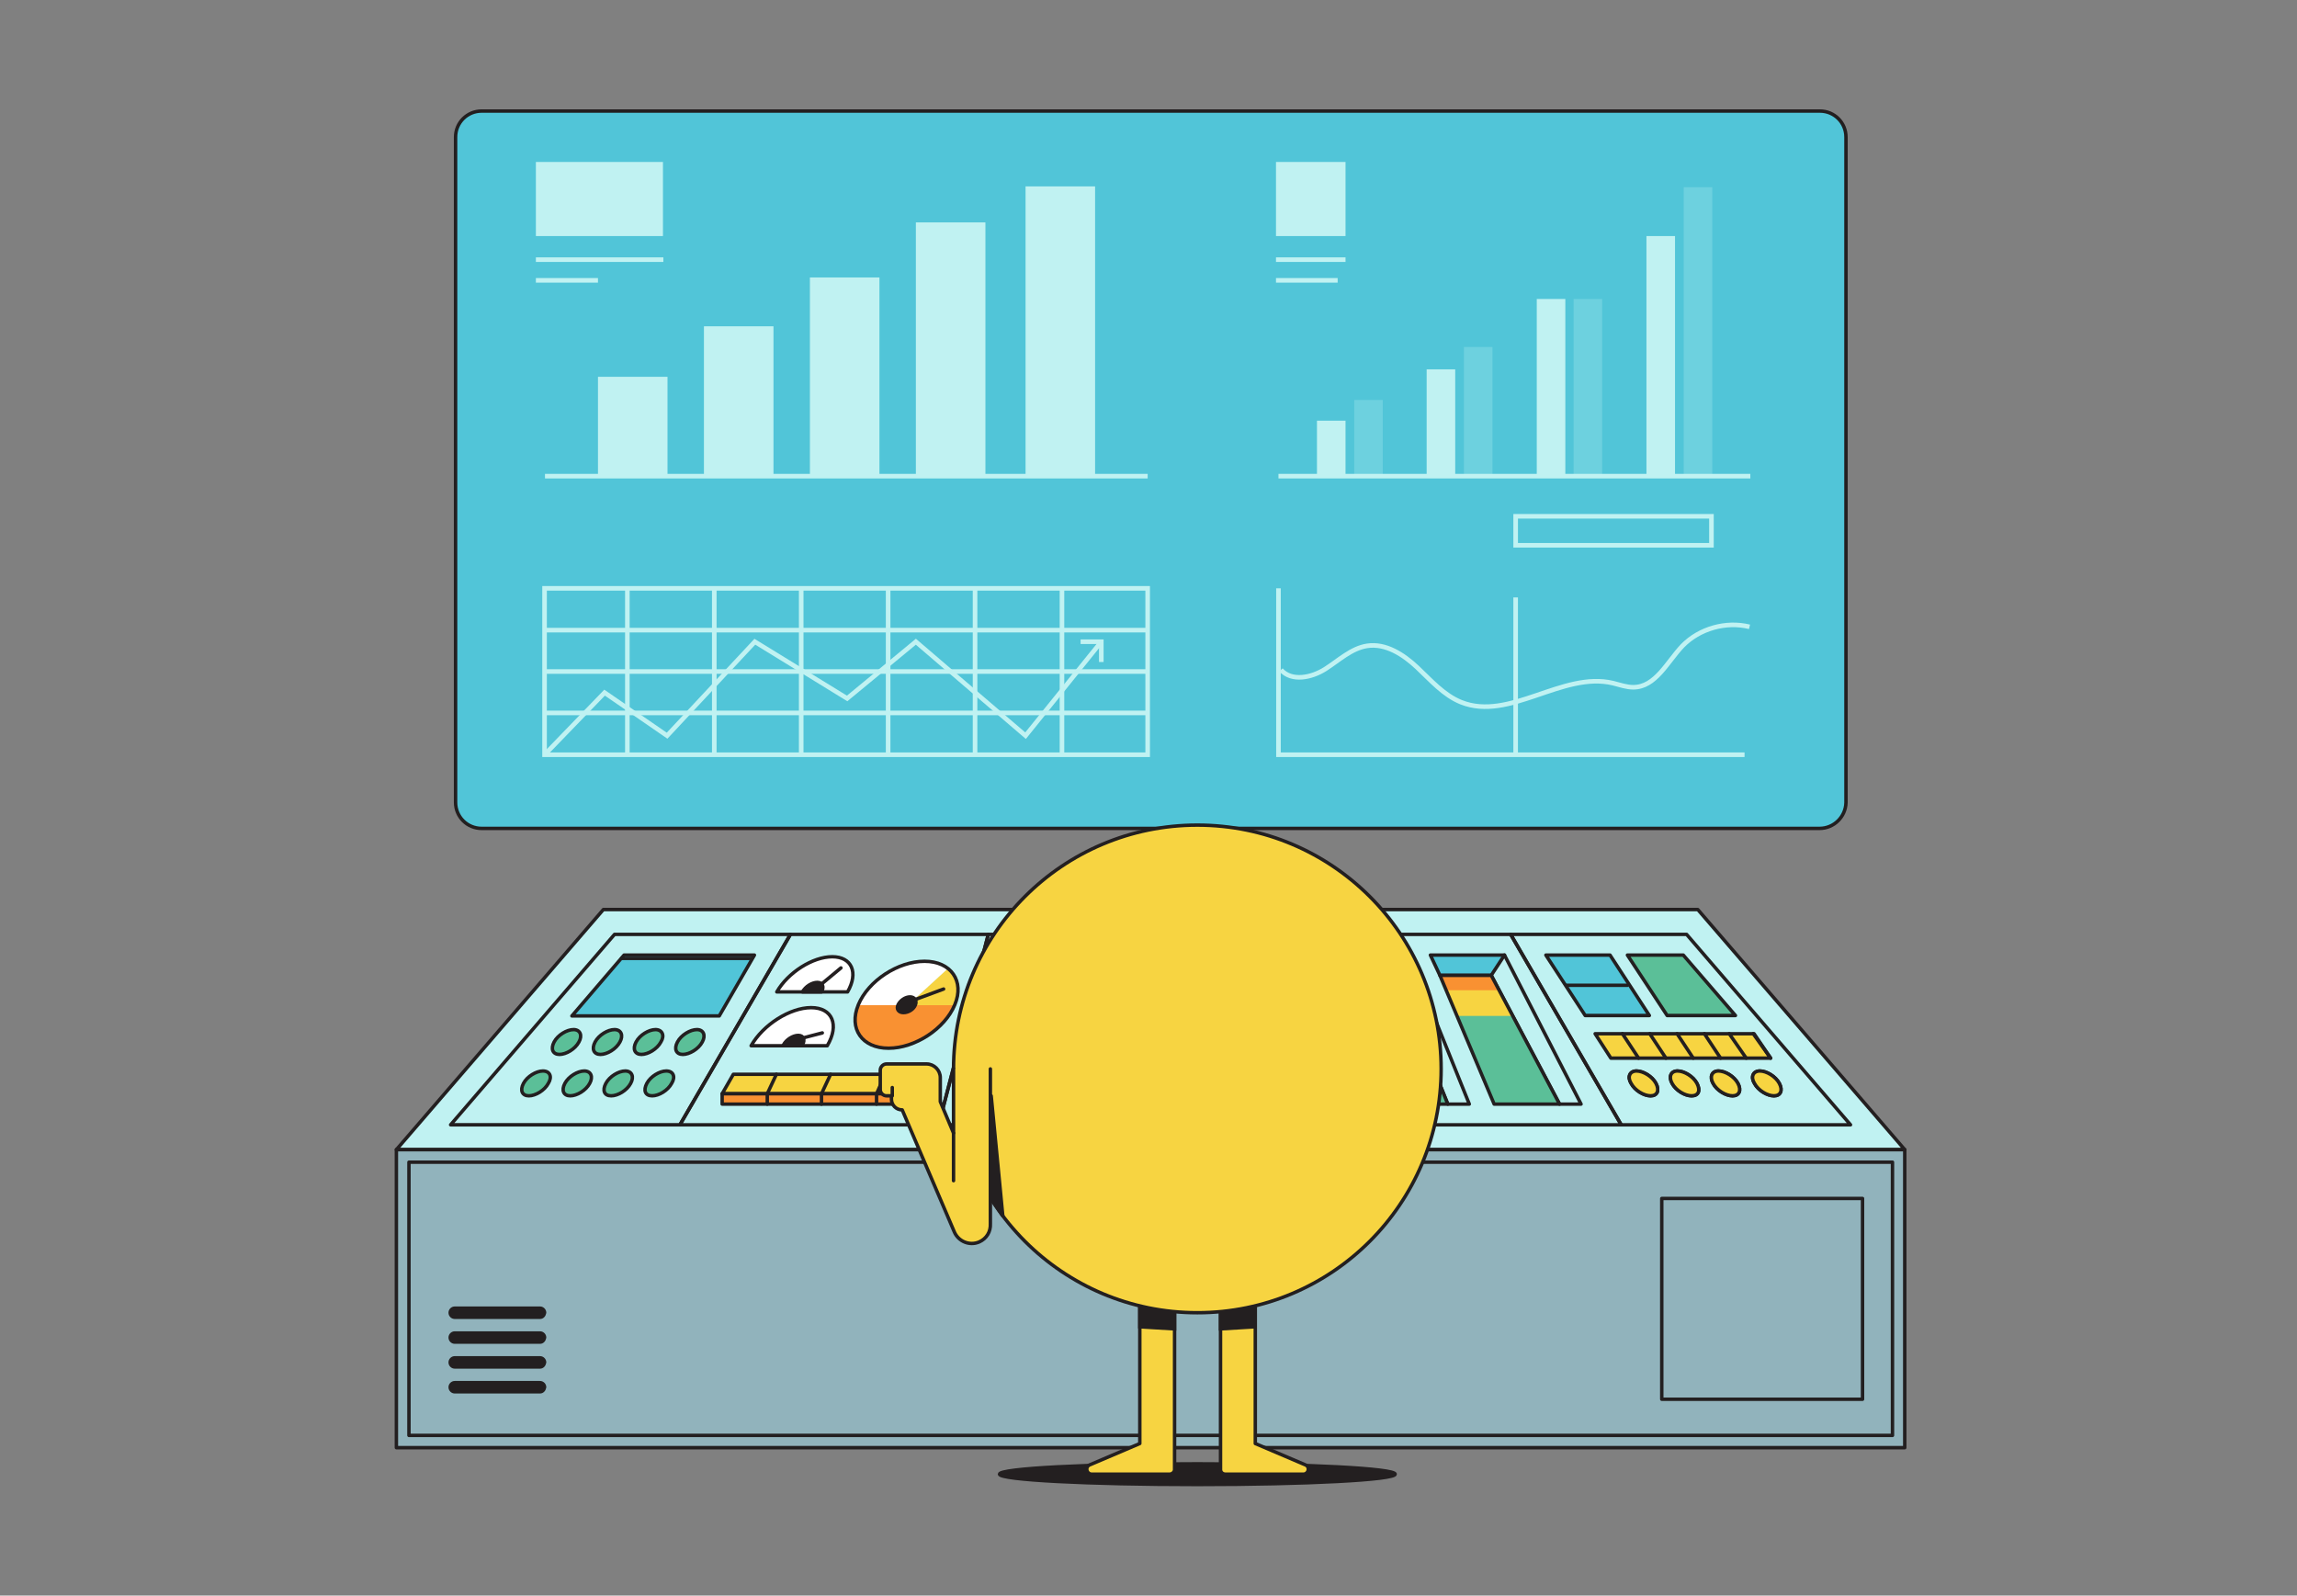 <?xml version="1.0" encoding="utf-8"?>
<svg xmlns="http://www.w3.org/2000/svg" width="501" height="348" viewBox="0 0 501 348" fill="none">
<rect x="0" y="0" width="501" height="348" fill="#808080" stroke="none"/>
<path d="M261.153 323.779C284.987 323.779 304.308 322.768 304.308 321.522C304.308 320.275 284.987 319.265 261.153 319.265C237.319 319.265 217.998 320.275 217.998 321.522C217.998 322.768 237.319 323.779 261.153 323.779Z" fill="#231F20" stroke="#231F20" stroke-width="0.75" stroke-miterlimit="10"/>
<path d="M396.847 180.68H105.054C101.894 180.68 99.366 178.153 99.366 174.993V29.909C99.366 26.749 101.894 24.221 105.054 24.221H396.938C400.098 24.221 402.626 26.749 402.626 29.909V175.083C402.535 178.153 400.007 180.68 396.847 180.68Z" fill="#51C5D8"/>
<path d="M396.847 180.68H105.054C101.894 180.68 99.366 178.153 99.366 174.993V29.909C99.366 26.749 101.894 24.221 105.054 24.221H396.938C400.098 24.221 402.626 26.749 402.626 29.909V175.083C402.535 178.153 400.007 180.68 396.847 180.68Z" stroke="#231F20" stroke-width="0.75" stroke-miterlimit="10" stroke-linecap="round" stroke-linejoin="round"/>
<path d="M145.591 82.183H130.424V103.85H145.591V82.183Z" fill="#C0F2F2"/>
<path d="M191.816 60.515H176.648V103.85H191.816V60.515Z" fill="#C0F2F2"/>
<path d="M238.853 40.652H223.686V103.85H238.853V40.652Z" fill="#C0F2F2"/>
<path d="M214.928 48.507H199.761V103.76H214.928V48.507Z" fill="#C0F2F2"/>
<path d="M168.704 71.168H153.536V103.85H168.704V71.168Z" fill="#C0F2F2"/>
<path d="M118.866 103.851H250.318" stroke="#C0F2F2" stroke-miterlimit="10"/>
<path d="M250.318 128.317H118.776V164.611H250.318V128.317Z" stroke="#C0F2F2" stroke-miterlimit="10"/>
<path d="M136.833 128.316V164.61" stroke="#C0F2F2" stroke-miterlimit="10"/>
<path d="M155.792 128.316V164.61" stroke="#C0F2F2" stroke-miterlimit="10"/>
<path d="M174.751 128.316V164.61" stroke="#C0F2F2" stroke-miterlimit="10"/>
<path d="M193.711 128.316V164.61" stroke="#C0F2F2" stroke-miterlimit="10"/>
<path d="M212.67 128.316V164.61" stroke="#C0F2F2" stroke-miterlimit="10"/>
<path d="M231.629 128.316V164.61" stroke="#C0F2F2" stroke-miterlimit="10"/>
<path d="M118.866 146.463H250.679" stroke="#C0F2F2" stroke-miterlimit="10"/>
<path d="M118.866 155.491H250.679" stroke="#C0F2F2" stroke-miterlimit="10"/>
<path d="M118.866 137.435H250.679" stroke="#C0F2F2" stroke-miterlimit="10"/>
<path d="M118.776 164.61L131.867 151.068L145.5 160.457L164.64 139.963L184.773 152.332L199.76 139.963L223.685 160.457L240.207 139.963" stroke="#C0F2F2" stroke-miterlimit="10"/>
<path d="M240.207 144.387V139.963H235.692" stroke="#C0F2F2" stroke-miterlimit="10"/>
<path d="M278.848 128.316V164.61H380.506" stroke="#C0F2F2" stroke-miterlimit="10"/>
<path d="M279.39 146.102C281.737 148.72 286.071 147.817 289.05 145.921C292.029 144.026 294.738 141.407 298.168 140.866C302.231 140.234 306.113 142.762 309.093 145.56C312.072 148.359 314.871 151.609 318.663 153.144C329.226 157.387 340.782 146.373 351.796 148.991C353.241 149.352 354.776 149.894 356.22 149.894C361.095 149.894 363.623 144.387 366.964 140.866C370.665 137.074 376.443 135.449 381.59 136.713" stroke="#C0F2F2" stroke-miterlimit="10"/>
<path d="M330.579 164.61V130.303" stroke="#C0F2F2" stroke-miterlimit="10"/>
<path d="M293.474 91.753H287.244V103.851H293.474V91.753Z" fill="#C0F2F2"/>
<g opacity="0.5">
<path opacity="0.5" d="M301.599 87.238H295.369V103.85H301.599V87.238Z" fill="#C0F2F2"/>
</g>
<path d="M317.398 80.558H311.169V103.76H317.398V80.558Z" fill="#C0F2F2"/>
<g opacity="0.5">
<path opacity="0.5" d="M325.523 75.682H319.294V103.85H325.523V75.682Z" fill="#C0F2F2"/>
</g>
<path d="M341.414 65.209H335.185V103.76H341.414V65.209Z" fill="#C0F2F2"/>
<g opacity="0.5">
<path opacity="0.5" d="M349.449 65.209H343.22V103.76H349.449V65.209Z" fill="#C0F2F2"/>
</g>
<path d="M365.339 51.486H359.109V103.85H365.339V51.486Z" fill="#C0F2F2"/>
<g opacity="0.5">
<path opacity="0.5" d="M373.464 40.833H367.234V103.76H373.464V40.833Z" fill="#C0F2F2"/>
</g>
<path d="M278.848 103.85H381.77" stroke="#C0F2F2" stroke-miterlimit="10"/>
<path d="M415.447 250.74H86.457L131.598 198.376H370.306L415.447 250.74Z" fill="#C0F2F2"/>
<path d="M415.446 250.74H86.456V315.744H415.446V250.74Z" fill="#91B3BC"/>
<path d="M415.447 250.74H86.457L131.598 198.376H370.306L415.447 250.74Z" stroke="#231F20" stroke-width="0.75" stroke-miterlimit="10" stroke-linecap="round" stroke-linejoin="round"/>
<path d="M134.035 203.793L98.283 245.323H148.3L172.405 203.793H134.035Z" stroke="#231F20" stroke-width="0.75" stroke-miterlimit="10" stroke-linecap="round" stroke-linejoin="round"/>
<path d="M367.867 203.794H329.497L353.603 245.324H403.619L367.867 203.794Z" stroke="#231F20" stroke-width="0.75" stroke-miterlimit="10" stroke-linecap="round" stroke-linejoin="round"/>
<path d="M172.405 203.794L148.3 245.324H204.726L215.56 203.794H172.405Z" stroke="#231F20" stroke-width="0.75" stroke-miterlimit="10" stroke-linecap="round" stroke-linejoin="round"/>
<path d="M286.342 203.794L297.176 245.324H353.602L329.497 203.794H286.342Z" stroke="#231F20" stroke-width="0.75" stroke-miterlimit="10" stroke-linecap="round" stroke-linejoin="round"/>
<path d="M215.56 203.794L204.727 245.324H297.176L286.342 203.794H215.56Z" stroke="#231F20" stroke-width="0.75" stroke-miterlimit="10" stroke-linecap="round" stroke-linejoin="round"/>
<path d="M304.489 212.731L307.378 208.308H292.12L293.294 212.731H304.489Z" fill="#51C5D8"/>
<path d="M315.774 240.809H320.469L307.378 208.308H292.12L293.294 212.731H304.489L315.774 240.809Z" stroke="#231F20" stroke-width="0.75" stroke-miterlimit="10" stroke-linecap="round" stroke-linejoin="round"/>
<path d="M315.773 240.809L304.488 212.731H293.293L300.606 240.809H315.773Z" fill="white"/>
<path d="M306.656 217.426H294.558L299.343 236.385H314.239L306.656 217.426Z" fill="#F7D441"/>
<path d="M307.287 219.593H295.279L300.606 240.809H315.773L307.287 219.593Z" fill="#5BBF98"/>
<path d="M315.773 240.809L304.488 212.731H293.293L300.606 240.809H315.773Z" stroke="#231F20" stroke-width="0.75" stroke-miterlimit="10" stroke-linecap="round" stroke-linejoin="round"/>
<path d="M325.254 212.731L328.143 208.308H311.982L314.059 212.731H325.254Z" fill="#51C5D8"/>
<path d="M340.151 240.809H344.845L328.143 208.308H311.982L314.059 212.731H325.254L340.151 240.809Z" stroke="#231F20" stroke-width="0.75" stroke-miterlimit="10" stroke-linecap="round" stroke-linejoin="round"/>
<path d="M340.151 240.809L325.255 212.731H314.06L325.887 240.809H340.151Z" fill="white"/>
<path d="M325.255 212.731H314.24L322.727 231.601H335.276L325.255 212.731Z" fill="#F99132"/>
<path d="M327.15 215.981H315.413L323.99 234.941H337.171L327.15 215.981Z" fill="#F7D441"/>
<path d="M329.95 221.579H317.762L325.887 240.809H340.152L329.95 221.579Z" fill="#5BBF98"/>
<path d="M340.151 240.809L325.255 212.731H314.06L325.887 240.809H340.151Z" stroke="#231F20" stroke-width="0.75" stroke-miterlimit="10" stroke-linecap="round" stroke-linejoin="round"/>
<path d="M156.876 221.579L164.55 208.308H136.111L124.735 221.579H156.876Z" fill="#51C5D8"/>
<path d="M337.171 208.308L345.748 221.489H359.742L351.165 208.308H337.171Z" fill="#51C5D8"/>
<path d="M367.145 208.308H354.957L363.624 221.489H378.521L367.145 208.308Z" fill="#5BBF98"/>
<path d="M337.171 208.308L345.748 221.489H359.742L351.165 208.308H337.171Z" stroke="#231F20" stroke-width="0.75" stroke-miterlimit="10" stroke-linecap="round" stroke-linejoin="round"/>
<path d="M367.145 208.308H354.957L363.624 221.489H378.521L367.145 208.308Z" stroke="#231F20" stroke-width="0.75" stroke-miterlimit="10" stroke-linecap="round" stroke-linejoin="round"/>
<path d="M415.446 250.74H86.456V315.744H415.446V250.74Z" stroke="#231F20" stroke-width="0.75" stroke-miterlimit="10" stroke-linecap="round" stroke-linejoin="round"/>
<path d="M412.77 313.067V253.48L89.197 253.48V313.067L412.77 313.067Z" stroke="#231F20" stroke-width="0.75" stroke-miterlimit="10" stroke-linecap="round" stroke-linejoin="round"/>
<path d="M406.237 261.394H362.45V305.181H406.237V261.394Z" stroke="#231F20" stroke-width="0.75" stroke-miterlimit="10" stroke-linecap="round" stroke-linejoin="round"/>
<path d="M117.784 287.305H99.186C98.644 287.305 98.192 286.853 98.192 286.311C98.192 285.77 98.644 285.318 99.186 285.318H117.784C118.325 285.318 118.777 285.77 118.777 286.311C118.687 286.853 118.325 287.305 117.784 287.305Z" fill="#231F20" stroke="#231F20" stroke-width="0.75" stroke-miterlimit="10" stroke-linecap="round" stroke-linejoin="round"/>
<path d="M117.784 292.722H99.186C98.644 292.722 98.192 292.27 98.192 291.728C98.192 291.187 98.644 290.735 99.186 290.735H117.784C118.325 290.735 118.777 291.187 118.777 291.728C118.687 292.27 118.325 292.722 117.784 292.722Z" fill="#231F20" stroke="#231F20" stroke-width="0.75" stroke-miterlimit="10" stroke-linecap="round" stroke-linejoin="round"/>
<path d="M117.784 298.139H99.186C98.644 298.139 98.192 297.687 98.192 297.145C98.192 296.604 98.644 296.152 99.186 296.152H117.784C118.325 296.152 118.777 296.604 118.777 297.145C118.687 297.687 118.325 298.139 117.784 298.139Z" fill="#231F20" stroke="#231F20" stroke-width="0.75" stroke-miterlimit="10" stroke-linecap="round" stroke-linejoin="round"/>
<path d="M117.784 303.556H99.186C98.644 303.556 98.192 303.104 98.192 302.562C98.192 302.021 98.644 301.569 99.186 301.569H117.784C118.325 301.569 118.777 302.021 118.777 302.562C118.687 303.104 118.325 303.556 117.784 303.556Z" fill="#231F20" stroke="#231F20" stroke-width="0.75" stroke-miterlimit="10" stroke-linecap="round" stroke-linejoin="round"/>
<path d="M287.335 236.294H213.664L217.275 221.578H284.626L287.335 236.294Z" fill="#F7D441" stroke="#231F20" stroke-width="0.75" stroke-miterlimit="10"/>
<path d="M279.389 236.294H221.608L224.497 221.578H277.223L279.389 236.294Z" fill="#F7D441" stroke="#231F20" stroke-width="0.75" stroke-miterlimit="10"/>
<path d="M271.896 236.294H229.102L231.178 221.578H270.361L271.896 236.294Z" fill="#F7D441" stroke="#231F20" stroke-width="0.75" stroke-miterlimit="10"/>
<path d="M263.5 236.294H237.499L238.763 221.578H262.507L263.5 236.294Z" fill="#F7D441" stroke="#231F20" stroke-width="0.75" stroke-miterlimit="10"/>
<path d="M255.014 236.294H245.985L246.437 221.578H254.652L255.014 236.294Z" fill="#F7D441" stroke="#231F20" stroke-width="0.75" stroke-miterlimit="10"/>
<path d="M283.182 213.724H218.72L219.623 208.307H282.279L283.182 213.724Z" fill="#51C5D8"/>
<path d="M283.182 213.724H218.72L219.623 208.307H282.279L283.182 213.724Z" stroke="#231F20" stroke-width="0.75" stroke-miterlimit="10" stroke-linecap="round" stroke-linejoin="round"/>
<path d="M215.561 228.982H285.981" stroke="#231F20" stroke-width="0.75" stroke-miterlimit="10" stroke-linecap="round" stroke-linejoin="round"/>
<path d="M287.426 236.295H213.665V238.552H287.426V236.295Z" fill="#F99132"/>
<path d="M287.426 236.295H213.665V238.552H287.426V236.295Z" stroke="#231F20" stroke-width="0.75" stroke-miterlimit="10" stroke-linecap="round" stroke-linejoin="round"/>
<path d="M219.533 209.029H282.46" stroke="#231F20" stroke-width="0.75" stroke-miterlimit="10" stroke-linecap="round" stroke-linejoin="round"/>
<path d="M156.877 221.579L164.551 208.308H136.112L124.736 221.579H156.877Z" stroke="#231F20" stroke-width="0.75" stroke-miterlimit="10" stroke-linecap="round" stroke-linejoin="round"/>
<path d="M135.57 209.029H163.829" stroke="#231F20" stroke-width="0.75" stroke-miterlimit="10" stroke-linecap="round" stroke-linejoin="round"/>
<path d="M126.271 227.266C125.459 228.801 123.473 229.975 122.028 229.975C120.584 229.975 120.042 228.801 120.854 227.266C121.667 225.731 123.653 224.558 125.098 224.558C126.542 224.558 127.084 225.822 126.271 227.266Z" fill="#5BBF98"/>
<path d="M135.209 227.266C134.396 228.801 132.41 229.975 130.966 229.975C129.521 229.975 128.979 228.801 129.792 227.266C130.604 225.731 132.591 224.558 134.035 224.558C135.48 224.558 136.021 225.822 135.209 227.266Z" fill="#5BBF98"/>
<path d="M144.146 227.266C143.334 228.801 141.348 229.975 139.903 229.975C138.459 229.975 137.917 228.801 138.729 227.266C139.542 225.731 141.528 224.558 142.973 224.558C144.417 224.558 145.049 225.822 144.146 227.266Z" fill="#5BBF98"/>
<path d="M153.175 227.266C152.362 228.801 150.376 229.975 148.931 229.975C147.487 229.975 146.945 228.801 147.758 227.266C148.57 225.731 150.557 224.558 152.001 224.558C153.446 224.558 153.987 225.822 153.175 227.266Z" fill="#5BBF98"/>
<path d="M126.271 227.266C125.459 228.801 123.473 229.975 122.028 229.975C120.584 229.975 120.042 228.801 120.854 227.266C121.667 225.731 123.653 224.558 125.098 224.558C126.542 224.558 127.084 225.822 126.271 227.266Z" stroke="#231F20" stroke-width="0.75" stroke-miterlimit="10" stroke-linecap="round" stroke-linejoin="round"/>
<path d="M135.209 227.266C134.396 228.801 132.41 229.975 130.966 229.975C129.521 229.975 128.979 228.801 129.792 227.266C130.604 225.731 132.591 224.558 134.035 224.558C135.48 224.558 136.021 225.822 135.209 227.266Z" stroke="#231F20" stroke-width="0.75" stroke-miterlimit="10" stroke-linecap="round" stroke-linejoin="round"/>
<path d="M144.146 227.266C143.334 228.801 141.348 229.975 139.903 229.975C138.459 229.975 137.917 228.801 138.729 227.266C139.542 225.731 141.528 224.558 142.973 224.558C144.417 224.558 145.049 225.822 144.146 227.266Z" stroke="#231F20" stroke-width="0.75" stroke-miterlimit="10" stroke-linecap="round" stroke-linejoin="round"/>
<path d="M153.175 227.266C152.362 228.801 150.376 229.975 148.931 229.975C147.487 229.975 146.945 228.801 147.758 227.266C148.57 225.731 150.557 224.558 152.001 224.558C153.446 224.558 153.987 225.822 153.175 227.266Z" stroke="#231F20" stroke-width="0.75" stroke-miterlimit="10" stroke-linecap="round" stroke-linejoin="round"/>
<path d="M169.697 216.343C172.135 212.1 177.552 208.669 181.795 208.669C186.038 208.669 187.573 212.1 185.136 216.343" fill="white"/>
<path d="M181.524 208.669C177.28 208.669 171.863 212.1 169.426 216.343H184.864C187.302 212.1 185.767 208.669 181.524 208.669Z" stroke="#231F20" stroke-width="0.75" stroke-miterlimit="10" stroke-linecap="round" stroke-linejoin="round"/>
<path d="M178.274 214.267C177.1 214.267 175.655 215.169 175.023 216.343H179.176C179.808 215.26 179.447 214.267 178.274 214.267Z" fill="#231F20" stroke="#231F20" stroke-width="0.75" stroke-miterlimit="10" stroke-linecap="round" stroke-linejoin="round"/>
<path d="M178.635 215.079L183.42 211.106" stroke="#231F20" stroke-width="0.75" stroke-miterlimit="10" stroke-linecap="round" stroke-linejoin="round"/>
<path d="M164.189 228.079C166.808 223.475 172.676 219.773 177.28 219.773C181.885 219.773 183.51 223.475 180.892 228.079" fill="white"/>
<path d="M176.919 219.773C172.315 219.773 166.446 223.475 163.828 228.079H180.44C183.149 223.475 181.524 219.773 176.919 219.773Z" stroke="#231F20" stroke-width="0.75" stroke-miterlimit="10" stroke-linecap="round" stroke-linejoin="round"/>
<path d="M174.12 225.822C172.947 225.822 171.502 226.725 170.87 227.899H175.023C175.655 226.815 175.294 225.822 174.12 225.822Z" fill="#231F20" stroke="#231F20" stroke-width="0.75" stroke-miterlimit="10" stroke-linecap="round" stroke-linejoin="round"/>
<path d="M174.481 226.544L179.357 225.28" stroke="#231F20" stroke-width="0.75" stroke-miterlimit="10" stroke-linecap="round" stroke-linejoin="round"/>
<path d="M193.803 228.621C199.581 228.621 206.082 224.378 208.248 219.142H187.213C185.046 224.378 187.935 228.621 193.803 228.621Z" fill="#F99132"/>
<path d="M201.658 209.752C195.88 209.752 189.38 213.995 187.213 219.232H198.047L206.714 211.287C205.54 210.294 203.825 209.752 201.658 209.752Z" fill="white"/>
<path d="M206.714 211.286L198.047 219.231H208.159C209.603 215.891 208.971 212.911 206.714 211.286Z" fill="#F7D441"/>
<path d="M208.249 219.141C206.082 224.377 199.582 228.62 193.803 228.62C188.025 228.62 185.046 224.377 187.213 219.141C189.38 213.904 195.88 209.661 201.658 209.661C207.436 209.661 210.415 213.995 208.249 219.141Z" stroke="#231F20" stroke-width="0.75" stroke-miterlimit="10" stroke-linecap="round" stroke-linejoin="round"/>
<path d="M199.671 219.141C199.31 220.134 198.136 220.857 197.053 220.857C195.97 220.857 195.428 220.044 195.879 219.141C196.331 218.238 197.414 217.426 198.498 217.426C199.491 217.426 200.032 218.238 199.671 219.141Z" fill="#231F20" stroke="#231F20" stroke-width="0.75" stroke-miterlimit="10" stroke-linecap="round" stroke-linejoin="round"/>
<path d="M199.22 218.149L205.81 215.711" stroke="#231F20" stroke-width="0.75" stroke-miterlimit="10" stroke-linecap="round" stroke-linejoin="round"/>
<path d="M201.838 238.552L203.011 234.309H159.946L157.509 238.552H201.838Z" fill="#F7D441" stroke="#231F20" stroke-width="0.75" stroke-miterlimit="10" stroke-linecap="round" stroke-linejoin="round"/>
<path d="M201.747 238.552H157.509V240.809H201.747V238.552Z" fill="#F99132"/>
<path d="M201.747 238.552H157.509V240.809H201.747V238.552Z" stroke="#231F20" stroke-width="0.75" stroke-miterlimit="10" stroke-linecap="round" stroke-linejoin="round"/>
<path d="M203.011 234.309V236.475L201.747 240.809V238.552L203.011 234.309Z" fill="#231F20" stroke="#231F20" stroke-width="0.75" stroke-miterlimit="10" stroke-linecap="round" stroke-linejoin="round"/>
<path d="M169.335 234.309L167.349 238.552" stroke="#231F20" stroke-width="0.75" stroke-miterlimit="10" stroke-linecap="round" stroke-linejoin="round"/>
<path d="M181.162 234.309L179.176 238.552" stroke="#231F20" stroke-width="0.75" stroke-miterlimit="10" stroke-linecap="round" stroke-linejoin="round"/>
<path d="M193.08 234.309L191.184 238.552" stroke="#231F20" stroke-width="0.75" stroke-miterlimit="10" stroke-linecap="round" stroke-linejoin="round"/>
<path d="M167.349 238.552V240.809" stroke="#231F20" stroke-width="0.75" stroke-miterlimit="10" stroke-linecap="round" stroke-linejoin="round"/>
<path d="M179.177 238.552V240.809" stroke="#231F20" stroke-width="0.75" stroke-miterlimit="10" stroke-linecap="round" stroke-linejoin="round"/>
<path d="M191.184 238.552V240.809" stroke="#231F20" stroke-width="0.75" stroke-miterlimit="10" stroke-linecap="round" stroke-linejoin="round"/>
<path d="M119.59 236.295C118.777 237.83 116.791 239.004 115.346 239.004C113.902 239.004 113.36 237.83 114.173 236.295C114.985 234.761 116.972 233.587 118.416 233.587C119.951 233.587 120.493 234.851 119.59 236.295Z" fill="#5BBF98"/>
<path d="M128.618 236.294C127.806 237.829 125.819 239.003 124.375 239.003C122.93 239.003 122.389 237.829 123.201 236.294C124.014 234.76 126 233.586 127.444 233.586C128.889 233.586 129.431 234.85 128.618 236.294Z" fill="#5BBF98"/>
<path d="M137.556 236.294C136.744 237.829 134.757 239.003 133.313 239.003C131.778 239.003 131.327 237.829 132.139 236.294C132.952 234.76 134.938 233.586 136.382 233.586C137.827 233.586 138.369 234.85 137.556 236.294Z" fill="#5BBF98"/>
<path d="M146.495 236.294C145.682 237.829 143.696 239.003 142.251 239.003C140.717 239.003 140.265 237.829 141.078 236.294C141.89 234.76 143.876 233.586 145.321 233.586C146.856 233.586 147.397 234.85 146.495 236.294Z" fill="#5BBF98"/>
<path d="M119.59 236.295C118.777 237.83 116.791 239.004 115.346 239.004C113.902 239.004 113.36 237.83 114.173 236.295C114.985 234.761 116.972 233.587 118.416 233.587C119.951 233.587 120.493 234.851 119.59 236.295Z" stroke="#231F20" stroke-width="0.75" stroke-miterlimit="10" stroke-linecap="round" stroke-linejoin="round"/>
<path d="M128.618 236.294C127.806 237.829 125.819 239.003 124.375 239.003C122.93 239.003 122.389 237.829 123.201 236.294C124.014 234.76 126 233.586 127.444 233.586C128.889 233.586 129.431 234.85 128.618 236.294Z" stroke="#231F20" stroke-width="0.75" stroke-miterlimit="10" stroke-linecap="round" stroke-linejoin="round"/>
<path d="M137.556 236.294C136.744 237.829 134.757 239.003 133.313 239.003C131.778 239.003 131.327 237.829 132.139 236.294C132.952 234.76 134.938 233.586 136.382 233.586C137.827 233.586 138.369 234.85 137.556 236.294Z" stroke="#231F20" stroke-width="0.75" stroke-miterlimit="10" stroke-linecap="round" stroke-linejoin="round"/>
<path d="M146.495 236.294C145.682 237.829 143.696 239.003 142.251 239.003C140.717 239.003 140.265 237.829 141.078 236.294C141.89 234.76 143.876 233.586 145.321 233.586C146.856 233.586 147.397 234.85 146.495 236.294Z" stroke="#231F20" stroke-width="0.75" stroke-miterlimit="10" stroke-linecap="round" stroke-linejoin="round"/>
<path d="M218.72 217.426H283.182" stroke="#231F20" stroke-width="0.75" stroke-miterlimit="10" stroke-linecap="round" stroke-linejoin="round"/>
<path d="M382.673 236.294C383.485 237.829 385.472 239.003 386.916 239.003C388.361 239.003 388.902 237.829 388.09 236.294C387.277 234.76 385.291 233.586 383.846 233.586C382.402 233.586 381.77 234.85 382.673 236.294Z" stroke="#231F20" stroke-width="0.75" stroke-miterlimit="10" stroke-linecap="round" stroke-linejoin="round"/>
<path d="M373.645 236.294C374.458 237.829 376.444 239.003 377.889 239.003C379.333 239.003 379.875 237.829 379.062 236.294C378.25 234.76 376.264 233.586 374.819 233.586C373.375 233.586 372.833 234.85 373.645 236.294Z" stroke="#231F20" stroke-width="0.75" stroke-miterlimit="10" stroke-linecap="round" stroke-linejoin="round"/>
<path d="M364.707 236.294C365.52 237.829 367.506 239.003 368.95 239.003C370.485 239.003 370.936 237.829 370.124 236.294C369.311 234.76 367.325 233.586 365.881 233.586C364.436 233.586 363.894 234.85 364.707 236.294Z" stroke="#231F20" stroke-width="0.75" stroke-miterlimit="10" stroke-linecap="round" stroke-linejoin="round"/>
<path d="M355.769 236.295C356.582 237.83 358.568 239.004 360.013 239.004C361.457 239.004 361.999 237.83 361.186 236.295C360.374 234.761 358.388 233.587 356.943 233.587C355.499 233.587 354.867 234.851 355.769 236.295Z" stroke="#231F20" stroke-width="0.75" stroke-miterlimit="10" stroke-linecap="round" stroke-linejoin="round"/>
<path d="M382.673 236.294C383.485 237.829 385.472 239.003 386.916 239.003C388.361 239.003 388.902 237.829 388.09 236.294C387.277 234.76 385.291 233.586 383.846 233.586C382.402 233.586 381.77 234.85 382.673 236.294Z" fill="#F7D441" stroke="#231F20" stroke-width="0.75" stroke-miterlimit="10" stroke-linecap="round" stroke-linejoin="round"/>
<path d="M373.645 236.294C374.458 237.829 376.444 239.003 377.889 239.003C379.333 239.003 379.875 237.829 379.062 236.294C378.25 234.76 376.264 233.586 374.819 233.586C373.375 233.586 372.833 234.85 373.645 236.294Z" fill="#F7D441" stroke="#231F20" stroke-width="0.75" stroke-miterlimit="10" stroke-linecap="round" stroke-linejoin="round"/>
<path d="M364.707 236.294C365.52 237.829 367.506 239.003 368.95 239.003C370.485 239.003 370.936 237.829 370.124 236.294C369.311 234.76 367.325 233.586 365.881 233.586C364.436 233.586 363.894 234.85 364.707 236.294Z" fill="#F7D441" stroke="#231F20" stroke-width="0.75" stroke-miterlimit="10" stroke-linecap="round" stroke-linejoin="round"/>
<path d="M355.769 236.295C356.582 237.83 358.568 239.004 360.013 239.004C361.457 239.004 361.999 237.83 361.186 236.295C360.374 234.761 358.388 233.587 356.943 233.587C355.499 233.587 354.867 234.851 355.769 236.295Z" fill="#F7D441" stroke="#231F20" stroke-width="0.75" stroke-miterlimit="10" stroke-linecap="round" stroke-linejoin="round"/>
<path d="M293.293 212.731H304.488L307.377 208.308" stroke="#231F20" stroke-width="0.75" stroke-miterlimit="10" stroke-linecap="round" stroke-linejoin="round"/>
<path d="M347.914 225.461H382.492L386.194 230.788H351.345L347.914 225.461Z" fill="#F7D441"/>
<path d="M347.914 225.461H382.583L386.194 230.788H351.345L347.914 225.461Z" stroke="#231F20" stroke-width="0.75" stroke-miterlimit="10" stroke-linecap="round" stroke-linejoin="round"/>
<path d="M353.872 225.461L357.393 230.788" stroke="#231F20" stroke-width="0.75" stroke-miterlimit="10" stroke-linecap="round" stroke-linejoin="round"/>
<path d="M359.832 225.461L363.353 230.788" stroke="#231F20" stroke-width="0.75" stroke-miterlimit="10" stroke-linecap="round" stroke-linejoin="round"/>
<path d="M365.79 225.461L369.311 230.788" stroke="#231F20" stroke-width="0.75" stroke-miterlimit="10" stroke-linecap="round" stroke-linejoin="round"/>
<path d="M371.749 225.461L375.27 230.788" stroke="#231F20" stroke-width="0.75" stroke-miterlimit="10" stroke-linecap="round" stroke-linejoin="round"/>
<path d="M382.402 225.461L386.194 230.788" stroke="#231F20" stroke-width="0.75" stroke-miterlimit="10" stroke-linecap="round" stroke-linejoin="round"/>
<path d="M377.166 225.461L380.868 230.788" stroke="#231F20" stroke-width="0.75" stroke-miterlimit="10" stroke-linecap="round" stroke-linejoin="round"/>
<path d="M341.686 214.897H354.957" stroke="#231F20" stroke-width="0.75" stroke-miterlimit="10" stroke-linecap="round" stroke-linejoin="round"/>
<path d="M328.143 208.308L325.254 212.731" stroke="#231F20" stroke-width="0.75" stroke-miterlimit="10" stroke-linecap="round" stroke-linejoin="round"/>
<path d="M144.598 35.325H116.881V51.486H144.598V35.325Z" fill="#C0F2F2"/>
<path d="M116.881 56.632H144.688" stroke="#C0F2F2" stroke-miterlimit="10"/>
<path d="M116.881 61.145H130.423" stroke="#C0F2F2" stroke-miterlimit="10"/>
<path d="M293.475 35.325H278.308V51.486H293.475V35.325Z" fill="#C0F2F2"/>
<path d="M278.307 56.632H293.474" stroke="#C0F2F2" stroke-miterlimit="10"/>
<path d="M278.307 61.145H291.759" stroke="#C0F2F2" stroke-miterlimit="10"/>
<path d="M373.285 112.607H330.581V118.927H373.285V112.607Z" stroke="#C0F2F2" stroke-miterlimit="10"/>
<path d="M255.104 321.522H238.131C237.047 321.522 236.596 320.077 237.589 319.535L248.604 314.841V284.325H256.187V320.529C256.187 321.07 255.646 321.522 255.104 321.522Z" fill="#F7D441" stroke="#231F20" stroke-width="0.75" stroke-miterlimit="10" stroke-linecap="round" stroke-linejoin="round"/>
<path d="M256.188 289.832L248.604 289.38V284.234H256.188V289.832Z" fill="#231F20" stroke="#231F20" stroke-width="0.75" stroke-miterlimit="10"/>
<path d="M267.292 321.522H284.266C285.349 321.522 285.8 320.077 284.807 319.535L273.793 314.841V284.325H266.209V320.529C266.209 321.07 266.66 321.522 267.292 321.522Z" fill="#F7D441" stroke="#231F20" stroke-width="0.75" stroke-miterlimit="10" stroke-linecap="round" stroke-linejoin="round"/>
<path d="M266.209 289.832L273.702 289.38V284.234H266.209V289.832Z" fill="#231F20" stroke="#231F20" stroke-width="0.75" stroke-miterlimit="10"/>
<path d="M261.153 286.312C290.522 286.312 314.33 262.504 314.33 233.135C314.33 203.767 290.522 179.959 261.153 179.959C231.784 179.959 207.977 203.767 207.977 233.135C207.977 262.504 231.784 286.312 261.153 286.312Z" fill="#F7D441" stroke="#231F20" stroke-width="0.75" stroke-miterlimit="10"/>
<path d="M216.191 239.004L218.719 265.186L216.191 261.484V239.004Z" fill="#231F20" stroke="#231F20" stroke-width="0.75" stroke-miterlimit="10" stroke-linecap="round" stroke-linejoin="round"/>
<path d="M207.976 233.135V247.129L205.087 240.267V235.031C205.087 233.406 203.733 232.052 202.108 232.052H200.844H197.955H193.35C192.628 232.052 191.996 232.684 191.996 233.406V237.649C191.996 238.372 192.628 239.004 193.35 239.004H194.434V239.726C194.434 240.99 195.427 242.073 196.781 242.073L208.157 268.707C209.06 270.783 211.497 271.776 213.574 270.873C215.199 270.151 216.102 268.616 216.011 266.901C216.011 266.811 216.011 266.811 216.011 266.72V233.135" fill="#F7D441"/>
<path d="M207.976 233.135V247.129L205.087 240.267V235.031C205.087 233.406 203.733 232.052 202.108 232.052H200.844H197.955H193.35C192.628 232.052 191.996 232.684 191.996 233.406V237.649C191.996 238.372 192.628 239.004 193.35 239.004H194.434V239.726C194.434 240.99 195.427 242.073 196.781 242.073L208.157 268.707C209.06 270.783 211.497 271.776 213.574 270.873C215.199 270.151 216.102 268.616 216.011 266.901C216.011 266.811 216.011 266.811 216.011 266.72V233.135" stroke="#231F20" stroke-width="0.75" stroke-miterlimit="10" stroke-linecap="round" stroke-linejoin="round"/>
<path d="M207.976 247.129V257.511" stroke="#231F20" stroke-width="0.75" stroke-miterlimit="10" stroke-linecap="round" stroke-linejoin="round"/>
<path d="M194.614 239.004V237.198" stroke="#231F20" stroke-width="0.75" stroke-miterlimit="10" stroke-linecap="round" stroke-linejoin="round"/>
</svg>